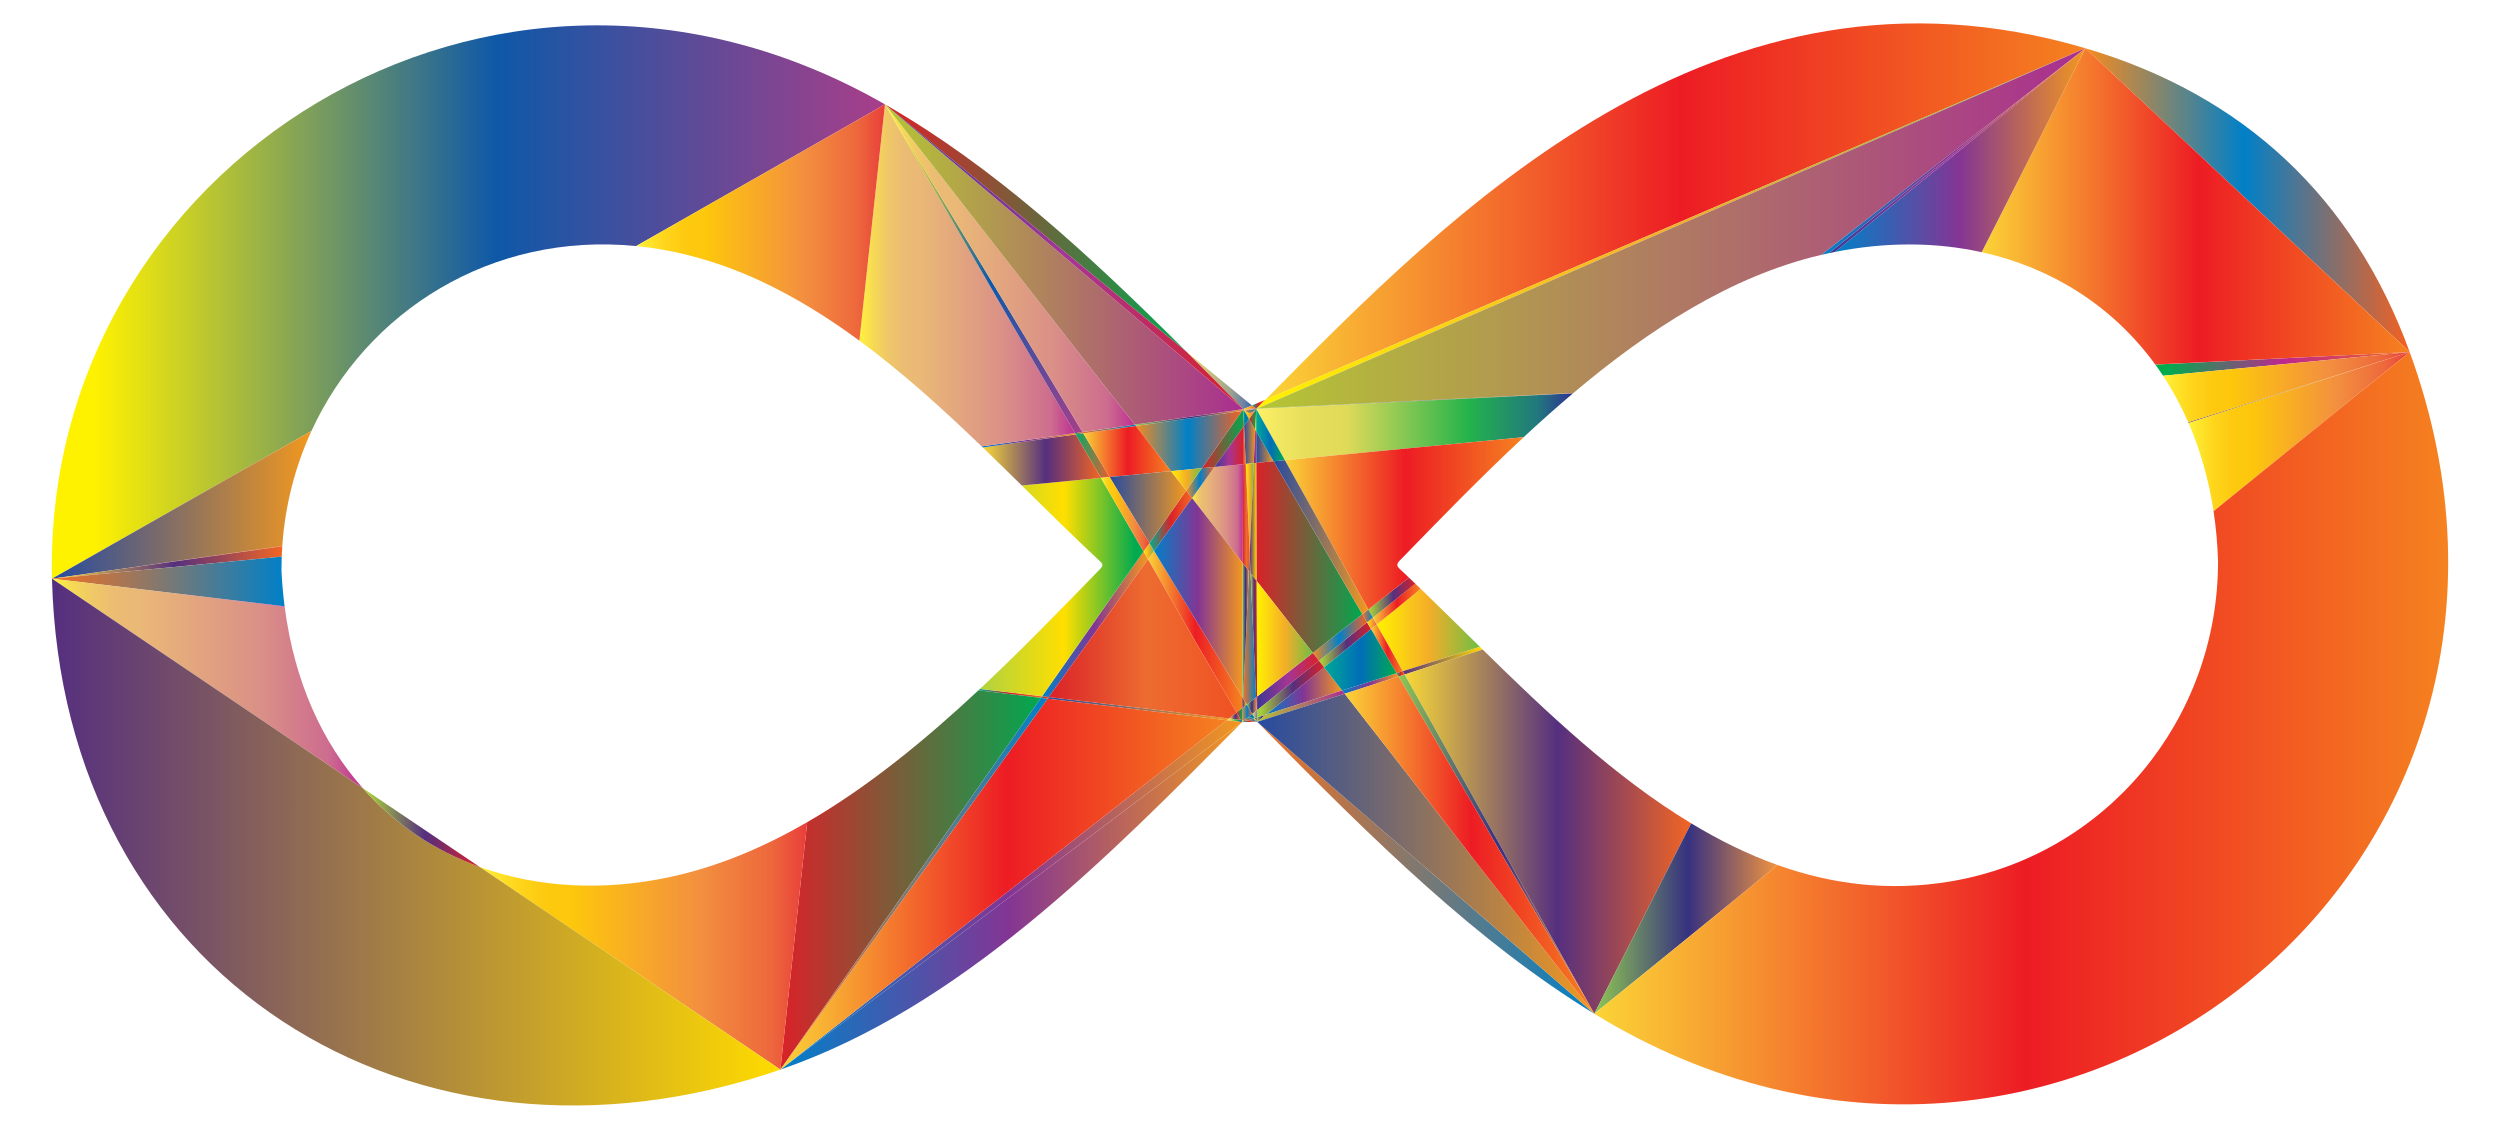 <?xml version="1.0" encoding="utf-8"?>

<!DOCTYPE svg PUBLIC "-//W3C//DTD SVG 1.1//EN" "http://www.w3.org/Graphics/SVG/1.1/DTD/svg11.dtd">
<svg version="1.1" id="Layer_1" xmlns="http://www.w3.org/2000/svg" xmlns:xlink="http://www.w3.org/1999/xlink" x="0px" y="0px"
	 viewBox="0 0 2670.724 1206" enable-background="new 0 0 2670.724 1206" xml:space="preserve">
<g id="Jesus_Cross">
</g>
<g id="Female_Symbol">
</g>
<g id="Male_Symbol">
	<g id="Infinity_Symbol">
	</g>
</g>
<g>
	<linearGradient id="SVGID_1_" gradientUnits="userSpaceOnUse" x1="1326.905" y1="770.471" x2="1332.035" y2="770.471">
		<stop  offset="0" style="stop-color:#8FC752"/>
		<stop  offset="0.511" style="stop-color:#363180"/>
		<stop  offset="1" style="stop-color:#F19441"/>
	</linearGradient>
	<polygon fill="url(#SVGID_1_)" points="1329.34,769.498 1326.905,771.444 1332.035,769.818 	"/>
	<linearGradient id="SVGID_2_" gradientUnits="userSpaceOnUse" x1="1332.035" y1="769.38" x2="1342.998" y2="769.38">
		<stop  offset="0" style="stop-color:#F37121"/>
		<stop  offset="1" style="stop-color:#0080C8"/>
	</linearGradient>
	<path fill="url(#SVGID_2_)" d="M1332.035,769.818l10.963,1.302c-1.528-1.556-2.861-2.693-4.09-3.481L1332.035,769.818z"/>
	<linearGradient id="SVGID_3_" gradientUnits="userSpaceOnUse" x1="1329.34" y1="768.078" x2="1338.908" y2="768.078">
		<stop  offset="0" style="stop-color:#F37121"/>
		<stop  offset="1" style="stop-color:#0080C8"/>
	</linearGradient>
	<path fill="url(#SVGID_3_)" d="M1332.522,766.956l-3.182,2.543l2.695,0.32l6.873-2.179
		C1336.561,766.135,1334.607,765.974,1332.522,766.956z"/>
	<linearGradient id="SVGID_4_" gradientUnits="userSpaceOnUse" x1="1328.225" y1="436.745" x2="1342.017" y2="436.745">
		<stop  offset="0" style="stop-color:#DA2128"/>
		<stop  offset="0.522" style="stop-color:#ED6C30"/>
		<stop  offset="1" style="stop-color:#F05123"/>
	</linearGradient>
	<polygon fill="url(#SVGID_4_)" points="1341.456,436.421 1328.225,437.069 1342.017,436.88 	"/>
	<linearGradient id="SVGID_5_" gradientUnits="userSpaceOnUse" x1="1326.905" y1="770.45" x2="1329.34" y2="770.45">
		<stop  offset="0" style="stop-color:#FFF33B"/>
		<stop  offset="0.065" style="stop-color:#EBE054"/>
		<stop  offset="0.133" style="stop-color:#DDD267"/>
		<stop  offset="0.204" style="stop-color:#D4CA72"/>
		<stop  offset="0.28" style="stop-color:#D1C776"/>
		<stop  offset="0.67" style="stop-color:#9FA391"/>
		<stop  offset="0.89" style="stop-color:#6A7FA4"/>
		<stop  offset="1" style="stop-color:#3367B1"/>
	</linearGradient>
	<path fill="url(#SVGID_5_)" d="M1328.983,769.456c-0.658,0.589-1.345,1.248-2.079,1.989l2.436-1.946L1328.983,769.456z"/>
	<linearGradient id="SVGID_6_" gradientUnits="userSpaceOnUse" x1="1341.456" y1="436.625" x2="1342.524" y2="436.625">
		<stop  offset="0" style="stop-color:#F68B1F"/>
		<stop  offset="0.489" style="stop-color:#0080C8"/>
		<stop  offset="0.994" style="stop-color:#F26122"/>
	</linearGradient>
	<path fill="url(#SVGID_6_)" d="M1342.524,436.369l-1.068,0.052l0.56,0.46C1342.185,436.711,1342.355,436.539,1342.524,436.369z"/>
	<linearGradient id="SVGID_7_" gradientUnits="userSpaceOnUse" x1="1328.983" y1="768.227" x2="1332.522" y2="768.227">
		<stop  offset="0" style="stop-color:#F37121"/>
		<stop  offset="1" style="stop-color:#0080C8"/>
	</linearGradient>
	<path fill="url(#SVGID_7_)" d="M1328.983,769.456l0.357,0.042l3.182-2.543C1331.41,767.479,1330.258,768.315,1328.983,769.456z"/>
	<linearGradient id="SVGID_8_" gradientUnits="userSpaceOnUse" x1="1328.225" y1="437.739" x2="1342.017" y2="437.739">
		<stop  offset="0" style="stop-color:#FFF33B"/>
		<stop  offset="0.066" style="stop-color:#F6D955"/>
		<stop  offset="0.135" style="stop-color:#EFC768"/>
		<stop  offset="0.205" style="stop-color:#EBBC73"/>
		<stop  offset="0.28" style="stop-color:#EAB877"/>
		<stop  offset="0.67" style="stop-color:#DA9087"/>
		<stop  offset="0.89" style="stop-color:#CD6C8F"/>
		<stop  offset="1" style="stop-color:#BE2F92"/>
	</linearGradient>
	<path fill="url(#SVGID_8_)" d="M1342.017,436.88l-13.792,0.188c0.569,0.578,1.101,1.075,1.615,1.528L1342.017,436.88z"/>
	<linearGradient id="SVGID_9_" gradientUnits="userSpaceOnUse" x1="1326.905" y1="770.631" x2="1342.998" y2="770.631">
		<stop  offset="0.006" style="stop-color:#00AD8E"/>
		<stop  offset="0.5" style="stop-color:#DA2128"/>
		<stop  offset="1" style="stop-color:#F26922"/>
	</linearGradient>
	<polygon fill="url(#SVGID_9_)" points="1326.905,771.444 1342.998,771.12 1332.035,769.818 	"/>
	<linearGradient id="SVGID_10_" gradientUnits="userSpaceOnUse" x1="1329.84" y1="439.037" x2="1342.017" y2="439.037">
		<stop  offset="0" style="stop-color:#F37121"/>
		<stop  offset="1" style="stop-color:#0080C8"/>
	</linearGradient>
	<path fill="url(#SVGID_10_)" d="M1342.017,436.88l-12.177,1.716C1334.522,442.726,1337.166,441.77,1342.017,436.88z"/>
	<linearGradient id="SVGID_11_" gradientUnits="userSpaceOnUse" x1="1267.233" y1="406.298" x2="1337.435" y2="406.298">
		<stop  offset="0" style="stop-color:#FFF33B"/>
		<stop  offset="0.065" style="stop-color:#EBE054"/>
		<stop  offset="0.133" style="stop-color:#DDD267"/>
		<stop  offset="0.204" style="stop-color:#D4CA72"/>
		<stop  offset="0.28" style="stop-color:#D1C776"/>
		<stop  offset="0.67" style="stop-color:#9FA391"/>
		<stop  offset="0.89" style="stop-color:#6A7FA4"/>
		<stop  offset="1" style="stop-color:#3367B1"/>
	</linearGradient>
	<path fill="url(#SVGID_11_)" d="M1328.225,437.069l9.21-3.947l-70.202-57.595C1287.417,395.68,1307.703,416.228,1328.225,437.069z"
		/>
	<linearGradient id="SVGID_12_" gradientUnits="userSpaceOnUse" x1="1337.435" y1="431.677" x2="1351.874" y2="431.677">
		<stop  offset="0.006" style="stop-color:#00AD8E"/>
		<stop  offset="0.5" style="stop-color:#DA2128"/>
		<stop  offset="1" style="stop-color:#F26922"/>
	</linearGradient>
	<path fill="url(#SVGID_12_)" d="M1342.524,436.369c3.095-3.12,6.211-6.266,9.349-9.435l-14.439,6.188l4.021,3.299L1342.524,436.369
		z"/>
	<linearGradient id="SVGID_13_" gradientUnits="userSpaceOnUse" x1="1328.225" y1="435.095" x2="1341.456" y2="435.095">
		<stop  offset="0" style="stop-color:#FFF33B"/>
		<stop  offset="0.04" style="stop-color:#FEE72E"/>
		<stop  offset="0.117" style="stop-color:#FED51B"/>
		<stop  offset="0.196" style="stop-color:#FDCA10"/>
		<stop  offset="0.281" style="stop-color:#FDC70C"/>
		<stop  offset="0.668" style="stop-color:#F3903F"/>
		<stop  offset="0.888" style="stop-color:#ED683C"/>
		<stop  offset="1" style="stop-color:#E93E3A"/>
	</linearGradient>
	<polygon fill="url(#SVGID_13_)" points="1341.456,436.421 1337.435,433.122 1328.225,437.069 	"/>
	<linearGradient id="SVGID_14_" gradientUnits="userSpaceOnUse" x1="1226.344" y1="674.834" x2="1327.011" y2="674.834">
		<stop  offset="0" style="stop-color:#FBD437"/>
		<stop  offset="0.506" style="stop-color:#ED1C24"/>
		<stop  offset="1" style="stop-color:#F58220"/>
	</linearGradient>
	<polygon fill="url(#SVGID_14_)" points="1232.874,588.416 1226.344,597.483 1321.012,761.252 1326.963,756.594 1327.011,744.596 	
		"/>
	<linearGradient id="SVGID_15_" gradientUnits="userSpaceOnUse" x1="1326.963" y1="750.595" x2="1328.04" y2="750.595">
		<stop  offset="0.006" style="stop-color:#00AD8E"/>
		<stop  offset="0.5" style="stop-color:#DA2128"/>
		<stop  offset="1" style="stop-color:#F26922"/>
	</linearGradient>
	<polygon fill="url(#SVGID_15_)" points="1327.011,744.596 1326.963,756.594 1327.598,756.098 1328.04,746.304 	"/>
	<linearGradient id="SVGID_16_" gradientUnits="userSpaceOnUse" x1="1221.575" y1="588.835" x2="1232.874" y2="588.835">
		<stop  offset="0" style="stop-color:#FFF200"/>
		<stop  offset="0.5" style="stop-color:#F5AE28"/>
		<stop  offset="1" style="stop-color:#6FBE45"/>
	</linearGradient>
	<polygon fill="url(#SVGID_16_)" points="1227.914,580.188 1221.575,589.233 1226.344,597.483 1232.874,588.416 	"/>
	<linearGradient id="SVGID_17_" gradientUnits="userSpaceOnUse" x1="1113.218" y1="666.955" x2="1226.344" y2="666.955">
		<stop  offset="0" style="stop-color:#0080C8"/>
		<stop  offset="0.494" style="stop-color:#833594"/>
		<stop  offset="1" style="stop-color:#F2981F"/>
	</linearGradient>
	<polygon fill="url(#SVGID_17_)" points="1113.218,743.832 1120.328,744.676 1226.344,597.483 1221.575,589.233 	"/>
	<linearGradient id="SVGID_18_" gradientUnits="userSpaceOnUse" x1="1045.225" y1="740.75" x2="1113.218" y2="740.75">
		<stop  offset="0.006" style="stop-color:#00AD8E"/>
		<stop  offset="0.5" style="stop-color:#DA2128"/>
		<stop  offset="1" style="stop-color:#F26922"/>
	</linearGradient>
	<path fill="url(#SVGID_18_)" d="M1046.88,735.954c-0.551,0.515-1.103,1.029-1.655,1.544l66.791,8.049l1.202-1.715L1046.88,735.954z
		"/>
	<linearGradient id="SVGID_19_" gradientUnits="userSpaceOnUse" x1="1331.909" y1="753.805" x2="1342.463" y2="753.805">
		<stop  offset="0" style="stop-color:#8FC752"/>
		<stop  offset="0.511" style="stop-color:#363180"/>
		<stop  offset="1" style="stop-color:#F19441"/>
	</linearGradient>
	<polygon fill="url(#SVGID_19_)" points="1331.91,752.723 1337.899,762.659 1342.463,759.012 1341.841,744.951 	"/>
	<linearGradient id="SVGID_20_" gradientUnits="userSpaceOnUse" x1="1328.04" y1="681.342" x2="1341.841" y2="681.342">
		<stop  offset="0" style="stop-color:#F37121"/>
		<stop  offset="1" style="stop-color:#0080C8"/>
	</linearGradient>
	<polygon fill="url(#SVGID_20_)" points="1335.972,612.235 1334.199,609.962 1328.04,746.304 1331.91,752.723 1341.841,744.951 	"/>
	<linearGradient id="SVGID_21_" gradientUnits="userSpaceOnUse" x1="1046.88" y1="627.163" x2="1221.575" y2="627.163">
		<stop  offset="0" style="stop-color:#B0D240"/>
		<stop  offset="0.517" style="stop-color:#FFDF00"/>
		<stop  offset="0.95" style="stop-color:#00AA4F"/>
	</linearGradient>
	<path fill="url(#SVGID_21_)" d="M1176.059,510.494l-84.554,8.129c27.722,27.275,55.136,54.423,82.709,80.16
		c2.974,2.775,5.4,4.581,1.073,9.029c-40.508,41.641-83.243,85.873-128.406,128.141l66.338,7.878l108.357-154.599L1176.059,510.494z
		"/>
	<linearGradient id="SVGID_22_" gradientUnits="userSpaceOnUse" x1="1149.215" y1="486.711" x2="1185.368" y2="486.711">
		<stop  offset="0" style="stop-color:#00AB66"/>
		<stop  offset="1" style="stop-color:#EC5C2F"/>
	</linearGradient>
	<polygon fill="url(#SVGID_22_)" points="1185.368,509.6 1157.236,462.927 1149.215,464.058 1176.059,510.494 	"/>
	<linearGradient id="SVGID_23_" gradientUnits="userSpaceOnUse" x1="1284.038" y1="469.469" x2="1328.218" y2="469.469">
		<stop  offset="0" style="stop-color:#DA2128"/>
		<stop  offset="1" style="stop-color:#00A84F"/>
	</linearGradient>
	<polygon fill="url(#SVGID_23_)" points="1297.399,498.829 1328.15,456.133 1328.218,438.826 1326.859,439.017 1284.038,500.113 	
		"/>
	<linearGradient id="SVGID_24_" gradientUnits="userSpaceOnUse" x1="1213.347" y1="471.153" x2="1326.86" y2="471.153">
		<stop  offset="0" style="stop-color:#F68B1F"/>
		<stop  offset="0.489" style="stop-color:#0080C8"/>
		<stop  offset="0.994" style="stop-color:#F26122"/>
	</linearGradient>
	<polygon fill="url(#SVGID_24_)" points="1284.038,500.113 1326.859,439.017 1213.347,455.018 1250.998,503.29 	"/>
	<linearGradient id="SVGID_25_" gradientUnits="userSpaceOnUse" x1="1157.236" y1="482.309" x2="1250.998" y2="482.309">
		<stop  offset="0" style="stop-color:#FBD437"/>
		<stop  offset="0.506" style="stop-color:#ED1C24"/>
		<stop  offset="1" style="stop-color:#F58220"/>
	</linearGradient>
	<polygon fill="url(#SVGID_25_)" points="1250.998,503.29 1213.347,455.018 1157.236,462.927 1185.368,509.6 	"/>
	<linearGradient id="SVGID_26_" gradientUnits="userSpaceOnUse" x1="1049.92" y1="491.341" x2="1176.059" y2="491.341">
		<stop  offset="0" style="stop-color:#F9D837"/>
		<stop  offset="0.534" style="stop-color:#552F7F"/>
		<stop  offset="1" style="stop-color:#F26522"/>
	</linearGradient>
	<path fill="url(#SVGID_26_)" d="M1176.059,510.494l-26.844-46.437l-99.295,13.996c13.975,13.451,27.818,27.025,41.584,40.57
		L1176.059,510.494z"/>
	<linearGradient id="SVGID_27_" gradientUnits="userSpaceOnUse" x1="1326.86" y1="438.043" x2="1328.225" y2="438.043">
		<stop  offset="0" style="stop-color:#DA2128"/>
		<stop  offset="0.522" style="stop-color:#ED6C30"/>
		<stop  offset="1" style="stop-color:#F05123"/>
	</linearGradient>
	<polygon fill="url(#SVGID_27_)" points="1328.218,438.826 1328.225,437.069 1326.859,439.017 	"/>
	<linearGradient id="SVGID_28_" gradientUnits="userSpaceOnUse" x1="1328.218" y1="437.947" x2="1328.302" y2="437.947">
		<stop  offset="0" style="stop-color:#00A995"/>
		<stop  offset="0" style="stop-color:#3C3795"/>
		<stop  offset="0.506" style="stop-color:#A53594"/>
		<stop  offset="1" style="stop-color:#DA2128"/>
	</linearGradient>
	<polygon fill="url(#SVGID_28_)" points="1328.302,438.814 1328.225,437.069 1328.218,438.826 	"/>
	<linearGradient id="SVGID_29_" gradientUnits="userSpaceOnUse" x1="1328.15" y1="447.474" x2="1329.015" y2="447.474">
		<stop  offset="0" style="stop-color:#DA2128"/>
		<stop  offset="1" style="stop-color:#00A84F"/>
	</linearGradient>
	<polygon fill="url(#SVGID_29_)" points="1329.015,454.932 1328.302,438.814 1328.218,438.826 1328.15,456.133 	"/>
	<linearGradient id="SVGID_30_" gradientUnits="userSpaceOnUse" x1="1328.225" y1="437.941" x2="1329.167" y2="437.941">
		<stop  offset="0.05" style="stop-color:#A6CE39"/>
		<stop  offset="0.534" style="stop-color:#552F7F"/>
		<stop  offset="1" style="stop-color:#DA2128"/>
	</linearGradient>
	<polygon fill="url(#SVGID_30_)" points="1329.167,438.692 1328.225,437.069 1328.302,438.814 	"/>
	<linearGradient id="SVGID_31_" gradientUnits="userSpaceOnUse" x1="1212.226" y1="446.043" x2="1328.225" y2="446.043">
		<stop  offset="0" style="stop-color:#8FC752"/>
		<stop  offset="0.511" style="stop-color:#363180"/>
		<stop  offset="1" style="stop-color:#F19441"/>
	</linearGradient>
	<polygon fill="url(#SVGID_31_)" points="1326.859,439.017 1328.225,437.069 1212.226,453.58 1213.347,455.018 	"/>
	<linearGradient id="SVGID_32_" gradientUnits="userSpaceOnUse" x1="1048.679" y1="470.359" x2="1149.215" y2="470.359">
		<stop  offset="0" style="stop-color:#0080C8"/>
		<stop  offset="0.494" style="stop-color:#833594"/>
		<stop  offset="1" style="stop-color:#F2981F"/>
	</linearGradient>
	<path fill="url(#SVGID_32_)" d="M1149.215,464.058l-0.806-1.394l-99.73,14.195c0.414,0.398,0.827,0.797,1.241,1.195
		L1149.215,464.058z"/>
	<linearGradient id="SVGID_33_" gradientUnits="userSpaceOnUse" x1="1156.392" y1="458.253" x2="1213.347" y2="458.253">
		<stop  offset="0" style="stop-color:#F37121"/>
		<stop  offset="1" style="stop-color:#0080C8"/>
	</linearGradient>
	<polygon fill="url(#SVGID_33_)" points="1213.347,455.018 1212.226,453.58 1156.392,461.527 1157.236,462.927 	"/>
	<linearGradient id="SVGID_34_" gradientUnits="userSpaceOnUse" x1="1328.225" y1="437.88" x2="1329.84" y2="437.88">
		<stop  offset="0" style="stop-color:#552F7F"/>
		<stop  offset="1" style="stop-color:#FFDB00"/>
	</linearGradient>
	<path fill="url(#SVGID_34_)" d="M1329.84,438.597c-0.514-0.453-1.046-0.95-1.615-1.528l0.942,1.623L1329.84,438.597z"/>
	<linearGradient id="SVGID_35_" gradientUnits="userSpaceOnUse" x1="1341.841" y1="751.56" x2="1342.961" y2="751.56">
		<stop  offset="0" style="stop-color:#DA2128"/>
		<stop  offset="0.522" style="stop-color:#ED6C30"/>
		<stop  offset="1" style="stop-color:#F05123"/>
	</linearGradient>
	<polygon fill="url(#SVGID_35_)" points="1341.841,744.951 1342.463,759.012 1342.961,758.614 1342.919,744.107 	"/>
	<linearGradient id="SVGID_36_" gradientUnits="userSpaceOnUse" x1="1148.409" y1="462.792" x2="1157.236" y2="462.792">
		<stop  offset="0" style="stop-color:#00AB66"/>
		<stop  offset="1" style="stop-color:#EC5C2F"/>
	</linearGradient>
	<polygon fill="url(#SVGID_36_)" points="1157.236,462.927 1156.392,461.527 1148.409,462.663 1149.215,464.058 	"/>
	<linearGradient id="SVGID_37_" gradientUnits="userSpaceOnUse" x1="1408.99" y1="688.863" x2="1464.683" y2="688.863">
		<stop  offset="0.05" style="stop-color:#A6CE39"/>
		<stop  offset="0.534" style="stop-color:#552F7F"/>
		<stop  offset="1" style="stop-color:#DA2128"/>
	</linearGradient>
	<polygon fill="url(#SVGID_37_)" points="1408.99,705.852 1414.527,712.951 1464.683,672.162 1460.396,664.776 	"/>
	<linearGradient id="SVGID_38_" gradientUnits="userSpaceOnUse" x1="1460.396" y1="665.984" x2="1470.76" y2="665.984">
		<stop  offset="0" style="stop-color:#FFF33B"/>
		<stop  offset="0.04" style="stop-color:#FEE72E"/>
		<stop  offset="0.117" style="stop-color:#FED51B"/>
		<stop  offset="0.196" style="stop-color:#FDCA10"/>
		<stop  offset="0.281" style="stop-color:#FDC70C"/>
		<stop  offset="0.668" style="stop-color:#F3903F"/>
		<stop  offset="0.888" style="stop-color:#ED683C"/>
		<stop  offset="1" style="stop-color:#E93E3A"/>
	</linearGradient>
	<polygon fill="url(#SVGID_38_)" points="1466.616,659.805 1460.396,664.776 1464.683,672.162 1470.76,667.22 	"/>
	<linearGradient id="SVGID_39_" gradientUnits="userSpaceOnUse" x1="1402.474" y1="680.978" x2="1460.396" y2="680.978">
		<stop  offset="0" style="stop-color:#F68B1F"/>
		<stop  offset="0.489" style="stop-color:#0080C8"/>
		<stop  offset="0.994" style="stop-color:#F26122"/>
	</linearGradient>
	<polygon fill="url(#SVGID_39_)" points="1455.363,656.104 1402.474,697.497 1408.99,705.852 1460.396,664.776 	"/>
	<linearGradient id="SVGID_40_" gradientUnits="userSpaceOnUse" x1="1342.919" y1="728.055" x2="1408.99" y2="728.055">
		<stop  offset="0" style="stop-color:#00A995"/>
		<stop  offset="0" style="stop-color:#3C3795"/>
		<stop  offset="0.506" style="stop-color:#A53594"/>
		<stop  offset="1" style="stop-color:#DA2128"/>
	</linearGradient>
	<polygon fill="url(#SVGID_40_)" points="1342.919,744.107 1342.961,758.614 1408.99,705.852 1402.474,697.497 	"/>
	<linearGradient id="SVGID_41_" gradientUnits="userSpaceOnUse" x1="1470.76" y1="673.032" x2="1580.902" y2="673.032">
		<stop  offset="0" style="stop-color:#FFF200"/>
		<stop  offset="0.5" style="stop-color:#F5AE28"/>
		<stop  offset="1" style="stop-color:#6FBE45"/>
	</linearGradient>
	<path fill="url(#SVGID_41_)" d="M1470.76,667.22l27.836,49.803l82.306-26.088c-21.617-21.257-42.656-42.146-63.194-61.894
		L1470.76,667.22z"/>
	<linearGradient id="SVGID_42_" gradientUnits="userSpaceOnUse" x1="1342.017" y1="428.343" x2="1680.884" y2="428.343">
		<stop  offset="0" style="stop-color:#8FC752"/>
		<stop  offset="0.511" style="stop-color:#363180"/>
		<stop  offset="1" style="stop-color:#F19441"/>
	</linearGradient>
	<path fill="url(#SVGID_42_)" d="M1680.437,420.18c0.149-0.126,0.299-0.25,0.447-0.375l-337.605,16.527l-1.262,0.549
		L1680.437,420.18z"/>
	<linearGradient id="SVGID_43_" gradientUnits="userSpaceOnUse" x1="1464.683" y1="693.175" x2="1498.596" y2="693.175">
		<stop  offset="0" style="stop-color:#FBD437"/>
		<stop  offset="0.506" style="stop-color:#ED1C24"/>
		<stop  offset="1" style="stop-color:#F58220"/>
	</linearGradient>
	<polygon fill="url(#SVGID_43_)" points="1464.683,672.162 1491.946,719.131 1498.596,717.023 1470.76,667.22 	"/>
	<linearGradient id="SVGID_44_" gradientUnits="userSpaceOnUse" x1="1342.017" y1="436.606" x2="1343.278" y2="436.606">
		<stop  offset="0" style="stop-color:#0080C8"/>
		<stop  offset="0.494" style="stop-color:#833594"/>
		<stop  offset="1" style="stop-color:#F2981F"/>
	</linearGradient>
	<path fill="url(#SVGID_44_)" d="M1343.278,436.332l-0.754,0.037c-0.169,0.17-0.339,0.342-0.508,0.512L1343.278,436.332z"/>
	<linearGradient id="SVGID_45_" gradientUnits="userSpaceOnUse" x1="1327.598" y1="751.201" x2="1331.909" y2="751.201">
		<stop  offset="0" style="stop-color:#552F7F"/>
		<stop  offset="1" style="stop-color:#FFDB00"/>
	</linearGradient>
	<polygon fill="url(#SVGID_45_)" points="1327.598,756.098 1331.91,752.723 1328.04,746.304 	"/>
	<linearGradient id="SVGID_46_" gradientUnits="userSpaceOnUse" x1="1273.452" y1="548.679" x2="1327.993" y2="548.679">
		<stop  offset="0" style="stop-color:#FFF33B"/>
		<stop  offset="0.066" style="stop-color:#F6D955"/>
		<stop  offset="0.135" style="stop-color:#EFC768"/>
		<stop  offset="0.205" style="stop-color:#EBBC73"/>
		<stop  offset="0.28" style="stop-color:#EAB877"/>
		<stop  offset="0.67" style="stop-color:#DA9087"/>
		<stop  offset="0.89" style="stop-color:#CD6C8F"/>
		<stop  offset="1" style="stop-color:#BE2F92"/>
	</linearGradient>
	<polygon fill="url(#SVGID_46_)" points="1327.576,601.47 1327.993,495.888 1297.399,498.829 1273.452,532.077 	"/>
	<linearGradient id="SVGID_47_" gradientUnits="userSpaceOnUse" x1="1329.015" y1="471.592" x2="1341.013" y2="471.592">
		<stop  offset="0" style="stop-color:#264BA0"/>
		<stop  offset="1" style="stop-color:#F2981F"/>
	</linearGradient>
	<polygon fill="url(#SVGID_47_)" points="1339.401,494.791 1341.013,459.1 1334.319,447.568 1329.015,454.932 1330.814,495.616 	"/>
	<linearGradient id="SVGID_48_" gradientUnits="userSpaceOnUse" x1="1327.993" y1="475.41" x2="1330.814" y2="475.41">
		<stop  offset="0" style="stop-color:#DA2128"/>
		<stop  offset="0.522" style="stop-color:#ED6C30"/>
		<stop  offset="1" style="stop-color:#F05123"/>
	</linearGradient>
	<polygon fill="url(#SVGID_48_)" points="1330.814,495.616 1329.015,454.932 1328.15,456.133 1327.993,495.888 	"/>
	<linearGradient id="SVGID_49_" gradientUnits="userSpaceOnUse" x1="1267.227" y1="515.453" x2="1297.399" y2="515.453">
		<stop  offset="0" style="stop-color:#F68B1F"/>
		<stop  offset="0.489" style="stop-color:#0080C8"/>
		<stop  offset="0.994" style="stop-color:#F26122"/>
	</linearGradient>
	<polygon fill="url(#SVGID_49_)" points="1273.452,532.077 1297.399,498.829 1284.038,500.113 1267.228,524.097 	"/>
	<linearGradient id="SVGID_50_" gradientUnits="userSpaceOnUse" x1="1297.399" y1="477.481" x2="1328.15" y2="477.481">
		<stop  offset="0" style="stop-color:#00A995"/>
		<stop  offset="0" style="stop-color:#3C3795"/>
		<stop  offset="0.506" style="stop-color:#A53594"/>
		<stop  offset="1" style="stop-color:#DA2128"/>
	</linearGradient>
	<polygon fill="url(#SVGID_50_)" points="1328.15,456.133 1297.399,498.829 1327.993,495.888 	"/>
	<linearGradient id="SVGID_51_" gradientUnits="userSpaceOnUse" x1="1227.914" y1="556.257" x2="1273.452" y2="556.257">
		<stop  offset="0.006" style="stop-color:#00AD8E"/>
		<stop  offset="0.5" style="stop-color:#DA2128"/>
		<stop  offset="1" style="stop-color:#F26922"/>
	</linearGradient>
	<polygon fill="url(#SVGID_51_)" points="1267.228,524.097 1227.914,580.188 1232.874,588.416 1273.452,532.077 	"/>
	<linearGradient id="SVGID_52_" gradientUnits="userSpaceOnUse" x1="1185.368" y1="541.739" x2="1267.227" y2="541.739">
		<stop  offset="0" style="stop-color:#264BA0"/>
		<stop  offset="1" style="stop-color:#F2981F"/>
	</linearGradient>
	<polygon fill="url(#SVGID_52_)" points="1250.998,503.29 1185.368,509.6 1227.914,580.188 1267.228,524.097 	"/>
	<linearGradient id="SVGID_53_" gradientUnits="userSpaceOnUse" x1="1250.998" y1="512.105" x2="1284.038" y2="512.105">
		<stop  offset="0" style="stop-color:#FFF200"/>
		<stop  offset="0.5" style="stop-color:#F5AE28"/>
		<stop  offset="1" style="stop-color:#6FBE45"/>
	</linearGradient>
	<polygon fill="url(#SVGID_53_)" points="1284.038,500.113 1250.998,503.29 1267.228,524.097 	"/>
	<linearGradient id="SVGID_54_" gradientUnits="userSpaceOnUse" x1="1232.874" y1="638.337" x2="1327.576" y2="638.337">
		<stop  offset="0" style="stop-color:#0080C8"/>
		<stop  offset="0.494" style="stop-color:#833594"/>
		<stop  offset="1" style="stop-color:#F2981F"/>
	</linearGradient>
	<polygon fill="url(#SVGID_54_)" points="1273.452,532.077 1232.874,588.416 1327.011,744.596 1327.576,601.47 	"/>
	<linearGradient id="SVGID_55_" gradientUnits="userSpaceOnUse" x1="833.695" y1="957.044" x2="1326.905" y2="957.044">
		<stop  offset="0" style="stop-color:#0080C8"/>
		<stop  offset="0.494" style="stop-color:#833594"/>
		<stop  offset="1" style="stop-color:#F2981F"/>
	</linearGradient>
	<path fill="url(#SVGID_55_)" d="M1326.905,771.444l-493.21,371.199C1026.225,1076.195,1182.097,917.469,1326.905,771.444z"/>
	<linearGradient id="SVGID_56_" gradientUnits="userSpaceOnUse" x1="945.413" y1="243.512" x2="1267.233" y2="243.512">
		<stop  offset="0" style="stop-color:#DA2128"/>
		<stop  offset="1" style="stop-color:#00A84F"/>
	</linearGradient>
	<path fill="url(#SVGID_56_)" d="M945.413,111.497l321.821,264.03C1162.98,271.427,1061.546,178.048,945.413,111.497z"/>
	<linearGradient id="SVGID_57_" gradientUnits="userSpaceOnUse" x1="1342.998" y1="927.057" x2="1703.148" y2="927.057">
		<stop  offset="0" style="stop-color:#F37121"/>
		<stop  offset="1" style="stop-color:#0080C8"/>
	</linearGradient>
	<path fill="url(#SVGID_57_)" d="M1703.148,1082.993l-360.15-311.873C1470.457,900.929,1578.288,1006.491,1703.148,1082.993z"/>
	<linearGradient id="SVGID_58_" gradientUnits="userSpaceOnUse" x1="1351.874" y1="225.967" x2="2227.833" y2="225.967">
		<stop  offset="0" style="stop-color:#FBD437"/>
		<stop  offset="0.506" style="stop-color:#ED1C24"/>
		<stop  offset="1" style="stop-color:#F58220"/>
	</linearGradient>
	<path fill="url(#SVGID_58_)" d="M1351.874,426.934l875.96-375.392C1833.081-64.861,1549.394,227.472,1351.874,426.934z"/>
	<linearGradient id="SVGID_59_" gradientUnits="userSpaceOnUse" x1="1330.814" y1="543.021" x2="1339.401" y2="543.021">
		<stop  offset="0" style="stop-color:#FFF200"/>
		<stop  offset="0.5" style="stop-color:#F5AE28"/>
		<stop  offset="1" style="stop-color:#6FBE45"/>
	</linearGradient>
	<polygon fill="url(#SVGID_59_)" points="1335.044,591.252 1339.401,494.791 1330.814,495.616 	"/>
	<linearGradient id="SVGID_60_" gradientUnits="userSpaceOnUse" x1="2227.833" y1="213.807" x2="2574.252" y2="213.807">
		<stop  offset="0" style="stop-color:#F68B1F"/>
		<stop  offset="0.489" style="stop-color:#0080C8"/>
		<stop  offset="0.994" style="stop-color:#F26122"/>
	</linearGradient>
	<path fill="url(#SVGID_60_)" d="M2227.833,51.542l346.419,324.53C2514.118,210.938,2396.746,101.349,2227.833,51.542z"/>
	<linearGradient id="SVGID_61_" gradientUnits="userSpaceOnUse" x1="1339.401" y1="476.945" x2="1342.186" y2="476.945">
		<stop  offset="0" style="stop-color:#00A995"/>
		<stop  offset="0" style="stop-color:#3C3795"/>
		<stop  offset="0.506" style="stop-color:#A53594"/>
		<stop  offset="1" style="stop-color:#DA2128"/>
	</linearGradient>
	<polygon fill="url(#SVGID_61_)" points="1342.186,494.523 1342.087,460.951 1341.013,459.1 1339.401,494.791 	"/>
	<linearGradient id="SVGID_62_" gradientUnits="userSpaceOnUse" x1="1342.087" y1="477.737" x2="1360.549" y2="477.737">
		<stop  offset="0" style="stop-color:#264BA0"/>
		<stop  offset="1" style="stop-color:#F2981F"/>
	</linearGradient>
	<polygon fill="url(#SVGID_62_)" points="1360.549,492.758 1342.087,460.951 1342.186,494.523 	"/>
	<linearGradient id="SVGID_63_" gradientUnits="userSpaceOnUse" x1="1334.199" y1="601.744" x2="1335.972" y2="601.744">
		<stop  offset="0" style="stop-color:#264BA0"/>
		<stop  offset="1" style="stop-color:#F2981F"/>
	</linearGradient>
	<polygon fill="url(#SVGID_63_)" points="1334.199,609.962 1335.972,612.235 1335.044,591.252 	"/>
	<linearGradient id="SVGID_64_" gradientUnits="userSpaceOnUse" x1="1342.017" y1="455.889" x2="1680.437" y2="455.889">
		<stop  offset="0" style="stop-color:#FFF166"/>
		<stop  offset="0.078" style="stop-color:#F0E660"/>
		<stop  offset="0.176" style="stop-color:#E5DD5B"/>
		<stop  offset="0.28" style="stop-color:#E1DA59"/>
		<stop  offset="0.67" style="stop-color:#24B34B"/>
		<stop  offset="0.89" style="stop-color:#21777E"/>
		<stop  offset="1" style="stop-color:#2E3192"/>
	</linearGradient>
	<path fill="url(#SVGID_64_)" d="M1627.673,467.076c17.212-15.999,34.798-31.72,52.763-46.896l-338.42,16.7l30.584,54.718
		L1627.673,467.076z"/>
	<linearGradient id="SVGID_65_" gradientUnits="userSpaceOnUse" x1="1466.616" y1="645.387" x2="1517.708" y2="645.387">
		<stop  offset="0" style="stop-color:#FBD437"/>
		<stop  offset="0.506" style="stop-color:#ED1C24"/>
		<stop  offset="1" style="stop-color:#F58220"/>
	</linearGradient>
	<path fill="url(#SVGID_65_)" d="M1466.616,659.805l4.144,7.414l46.948-38.18c-1.913-1.839-3.821-3.667-5.725-5.486
		L1466.616,659.805z"/>
	<linearGradient id="SVGID_66_" gradientUnits="userSpaceOnUse" x1="1342.017" y1="464.819" x2="1372.6" y2="464.819">
		<stop  offset="0" style="stop-color:#00A995"/>
		<stop  offset="0.5" style="stop-color:#006EB9"/>
		<stop  offset="1" style="stop-color:#00AA4F"/>
	</linearGradient>
	<polygon fill="url(#SVGID_66_)" points="1360.549,492.758 1372.6,491.599 1342.017,436.88 1342.087,460.951 	"/>
	<linearGradient id="SVGID_67_" gradientUnits="userSpaceOnUse" x1="1461.752" y1="638.454" x2="1511.983" y2="638.454">
		<stop  offset="0.05" style="stop-color:#A6CE39"/>
		<stop  offset="0.534" style="stop-color:#552F7F"/>
		<stop  offset="1" style="stop-color:#DA2128"/>
	</linearGradient>
	<path fill="url(#SVGID_67_)" d="M1505.197,617.102l-43.445,34.001l4.864,8.702l45.367-36.251
		C1509.715,621.388,1507.453,619.237,1505.197,617.102z"/>
	<linearGradient id="SVGID_68_" gradientUnits="userSpaceOnUse" x1="1334.319" y1="447.99" x2="1342.017" y2="447.99">
		<stop  offset="0" style="stop-color:#DA2128"/>
		<stop  offset="1" style="stop-color:#00A84F"/>
	</linearGradient>
	<polygon fill="url(#SVGID_68_)" points="1341.013,459.1 1342.017,436.88 1334.319,447.568 	"/>
	<linearGradient id="SVGID_69_" gradientUnits="userSpaceOnUse" x1="1341.013" y1="448.916" x2="1342.087" y2="448.916">
		<stop  offset="0" style="stop-color:#B0D240"/>
		<stop  offset="0.517" style="stop-color:#FFDF00"/>
		<stop  offset="0.95" style="stop-color:#00AA4F"/>
	</linearGradient>
	<polygon fill="url(#SVGID_69_)" points="1342.087,460.951 1342.017,436.88 1341.013,459.1 	"/>
	<linearGradient id="SVGID_70_" gradientUnits="userSpaceOnUse" x1="1329.167" y1="442.224" x2="1342.017" y2="442.224">
		<stop  offset="0" style="stop-color:#FFF33B"/>
		<stop  offset="0.04" style="stop-color:#FEE72E"/>
		<stop  offset="0.117" style="stop-color:#FED51B"/>
		<stop  offset="0.196" style="stop-color:#FDCA10"/>
		<stop  offset="0.281" style="stop-color:#FDC70C"/>
		<stop  offset="0.668" style="stop-color:#F3903F"/>
		<stop  offset="0.888" style="stop-color:#ED683C"/>
		<stop  offset="1" style="stop-color:#E93E3A"/>
	</linearGradient>
	<path fill="url(#SVGID_70_)" d="M1342.017,436.88c-4.851,4.89-7.495,5.845-12.177,1.716l-0.673,0.095l5.152,8.876L1342.017,436.88z
		"/>
	<linearGradient id="SVGID_71_" gradientUnits="userSpaceOnUse" x1="1455.363" y1="657.94" x2="1466.616" y2="657.94">
		<stop  offset="0" style="stop-color:#F37121"/>
		<stop  offset="1" style="stop-color:#0080C8"/>
	</linearGradient>
	<polygon fill="url(#SVGID_71_)" points="1455.363,656.104 1460.396,664.776 1466.616,659.805 1461.752,651.104 	"/>
	<linearGradient id="SVGID_72_" gradientUnits="userSpaceOnUse" x1="1328.302" y1="446.812" x2="1334.319" y2="446.812">
		<stop  offset="0" style="stop-color:#00A995"/>
		<stop  offset="0.5" style="stop-color:#006EB9"/>
		<stop  offset="1" style="stop-color:#00AA4F"/>
	</linearGradient>
	<polygon fill="url(#SVGID_72_)" points="1334.319,447.568 1329.167,438.692 1328.302,438.814 1329.015,454.932 	"/>
	<linearGradient id="SVGID_73_" gradientUnits="userSpaceOnUse" x1="1335.972" y1="678.593" x2="1342.919" y2="678.593">
		<stop  offset="0.05" style="stop-color:#A6CE39"/>
		<stop  offset="0.534" style="stop-color:#552F7F"/>
		<stop  offset="1" style="stop-color:#DA2128"/>
	</linearGradient>
	<polygon fill="url(#SVGID_73_)" points="1335.972,612.235 1341.841,744.951 1342.919,744.107 1342.556,620.677 	"/>
	<linearGradient id="SVGID_74_" gradientUnits="userSpaceOnUse" x1="1327.011" y1="673.887" x2="1334.199" y2="673.887">
		<stop  offset="0" style="stop-color:#8FC752"/>
		<stop  offset="0.511" style="stop-color:#363180"/>
		<stop  offset="1" style="stop-color:#F19441"/>
	</linearGradient>
	<polygon fill="url(#SVGID_74_)" points="1327.011,744.596 1328.04,746.304 1334.199,609.962 1327.576,601.47 	"/>
	<linearGradient id="SVGID_75_" gradientUnits="userSpaceOnUse" x1="1335.044" y1="557.6" x2="1342.556" y2="557.6">
		<stop  offset="0" style="stop-color:#552F7F"/>
		<stop  offset="1" style="stop-color:#FFDB00"/>
	</linearGradient>
	<polygon fill="url(#SVGID_75_)" points="1342.186,494.523 1339.401,494.791 1335.044,591.252 1335.972,612.235 1342.556,620.677 	
		"/>
	<linearGradient id="SVGID_76_" gradientUnits="userSpaceOnUse" x1="1327.576" y1="552.789" x2="1335.044" y2="552.789">
		<stop  offset="0" style="stop-color:#DA2128"/>
		<stop  offset="0.522" style="stop-color:#ED6C30"/>
		<stop  offset="1" style="stop-color:#F05123"/>
	</linearGradient>
	<polygon fill="url(#SVGID_76_)" points="1330.814,495.616 1327.993,495.888 1327.576,601.47 1334.199,609.962 1335.044,591.252 	
		"/>
	<linearGradient id="SVGID_77_" gradientUnits="userSpaceOnUse" x1="1342.186" y1="595.127" x2="1455.363" y2="595.127">
		<stop  offset="0" style="stop-color:#DA2128"/>
		<stop  offset="1" style="stop-color:#00A84F"/>
	</linearGradient>
	<polygon fill="url(#SVGID_77_)" points="1342.186,494.523 1342.556,620.677 1402.474,697.497 1455.363,656.104 1360.549,492.758 	
		"/>
	<linearGradient id="SVGID_78_" gradientUnits="userSpaceOnUse" x1="1372.6" y1="559.09" x2="1627.673" y2="559.09">
		<stop  offset="0" style="stop-color:#FBD437"/>
		<stop  offset="0.506" style="stop-color:#ED1C24"/>
		<stop  offset="1" style="stop-color:#F58220"/>
	</linearGradient>
	<path fill="url(#SVGID_78_)" d="M1505.197,617.102c-3.009-2.848-6.008-5.67-8.996-8.459c-3.541-3.304-5.2-5.377-0.88-9.816
		c41.322-42.457,85.44-88.145,132.351-131.752L1372.6,491.599l89.152,159.505L1505.197,617.102z"/>
	<linearGradient id="SVGID_79_" gradientUnits="userSpaceOnUse" x1="1342.556" y1="682.392" x2="1402.474" y2="682.392">
		<stop  offset="0" style="stop-color:#FFF200"/>
		<stop  offset="0.5" style="stop-color:#F5AE28"/>
		<stop  offset="1" style="stop-color:#6FBE45"/>
	</linearGradient>
	<polygon fill="url(#SVGID_79_)" points="1342.919,744.107 1402.474,697.497 1342.556,620.677 	"/>
	<linearGradient id="SVGID_80_" gradientUnits="userSpaceOnUse" x1="1360.549" y1="573.851" x2="1461.752" y2="573.851">
		<stop  offset="0" style="stop-color:#264BA0"/>
		<stop  offset="1" style="stop-color:#F2981F"/>
	</linearGradient>
	<polygon fill="url(#SVGID_80_)" points="1372.6,491.599 1360.549,492.758 1455.363,656.104 1461.752,651.104 	"/>
	<linearGradient id="SVGID_81_" gradientUnits="userSpaceOnUse" x1="1176.059" y1="549.416" x2="1227.914" y2="549.416">
		<stop  offset="0" style="stop-color:#FFF33B"/>
		<stop  offset="0.04" style="stop-color:#FEE72E"/>
		<stop  offset="0.117" style="stop-color:#FED51B"/>
		<stop  offset="0.196" style="stop-color:#FDCA10"/>
		<stop  offset="0.281" style="stop-color:#FDC70C"/>
		<stop  offset="0.668" style="stop-color:#F3903F"/>
		<stop  offset="0.888" style="stop-color:#ED683C"/>
		<stop  offset="1" style="stop-color:#E93E3A"/>
	</linearGradient>
	<polygon fill="url(#SVGID_81_)" points="1176.059,510.494 1221.575,589.233 1227.914,580.188 1185.368,509.6 	"/>
	<linearGradient id="SVGID_82_" gradientUnits="userSpaceOnUse" x1="55.362" y1="322.651" x2="945.413" y2="322.651">
		<stop  offset="0.05" style="stop-color:#FFF200"/>
		<stop  offset="0.534" style="stop-color:#0E58A8"/>
		<stop  offset="1" style="stop-color:#A93E89"/>
	</linearGradient>
	<path fill="url(#SVGID_82_)" d="M679.57,262.875l265.843-151.378C524.648-129.622,45.255,178.925,55.524,618.223l277.227-157.861
		C391.585,332.329,525.026,247.579,679.57,262.875z"/>
	<linearGradient id="SVGID_83_" gradientUnits="userSpaceOnUse" x1="55.524" y1="539.293" x2="332.751" y2="539.293">
		<stop  offset="0" style="stop-color:#264BA0"/>
		<stop  offset="1" style="stop-color:#F2981F"/>
	</linearGradient>
	<path fill="url(#SVGID_83_)" d="M332.751,460.362L55.524,618.223l246.036-35.02C304.585,539.471,315.436,498.044,332.751,460.362z"
		/>
	<linearGradient id="SVGID_84_" gradientUnits="userSpaceOnUse" x1="55.524" y1="600.713" x2="301.56" y2="600.713">
		<stop  offset="0" style="stop-color:#DA2128"/>
		<stop  offset="0.522" style="stop-color:#ED6C30"/>
		<stop  offset="1" style="stop-color:#F05123"/>
	</linearGradient>
	<path fill="url(#SVGID_84_)" d="M301.56,583.203l-246.036,35.02l246.013-34.678C301.545,583.431,301.552,583.317,301.56,583.203z"
		/>
	<linearGradient id="SVGID_85_" gradientUnits="userSpaceOnUse" x1="55.524" y1="600.884" x2="301.537" y2="600.884">
		<stop  offset="0" style="stop-color:#F9D837"/>
		<stop  offset="0.534" style="stop-color:#552F7F"/>
		<stop  offset="1" style="stop-color:#F26522"/>
	</linearGradient>
	<path fill="url(#SVGID_85_)" d="M301.537,583.545L55.524,618.223l245.427-23.595C301.09,590.918,301.286,587.224,301.537,583.545z"
		/>
	<linearGradient id="SVGID_86_" gradientUnits="userSpaceOnUse" x1="918.063" y1="294.178" x2="1148.409" y2="294.178">
		<stop  offset="0" style="stop-color:#FFF33B"/>
		<stop  offset="0.066" style="stop-color:#F6D955"/>
		<stop  offset="0.135" style="stop-color:#EFC768"/>
		<stop  offset="0.205" style="stop-color:#EBBC73"/>
		<stop  offset="0.28" style="stop-color:#EAB877"/>
		<stop  offset="0.67" style="stop-color:#DA9087"/>
		<stop  offset="0.89" style="stop-color:#CD6C8F"/>
		<stop  offset="1" style="stop-color:#BE2F92"/>
	</linearGradient>
	<path fill="url(#SVGID_86_)" d="M1048.679,476.859l99.73-14.195L945.413,111.497l-27.349,252.432
		C963.83,397.616,1006.859,436.654,1048.679,476.859z"/>
	<linearGradient id="SVGID_87_" gradientUnits="userSpaceOnUse" x1="679.57" y1="237.713" x2="945.413" y2="237.713">
		<stop  offset="0" style="stop-color:#FFF33B"/>
		<stop  offset="0.04" style="stop-color:#FEE72E"/>
		<stop  offset="0.117" style="stop-color:#FED51B"/>
		<stop  offset="0.196" style="stop-color:#FDCA10"/>
		<stop  offset="0.281" style="stop-color:#FDC70C"/>
		<stop  offset="0.668" style="stop-color:#F3903F"/>
		<stop  offset="0.888" style="stop-color:#ED683C"/>
		<stop  offset="1" style="stop-color:#E93E3A"/>
	</linearGradient>
	<path fill="url(#SVGID_87_)" d="M816.464,302.044c35.594,16.969,69.278,38.095,101.6,61.885l27.349-252.432L679.57,262.875
		C723.888,267.261,769.938,279.863,816.464,302.044z"/>
	<linearGradient id="SVGID_88_" gradientUnits="userSpaceOnUse" x1="945.413" y1="287.08" x2="1156.392" y2="287.08">
		<stop  offset="0.05" style="stop-color:#FFF200"/>
		<stop  offset="0.534" style="stop-color:#0E58A8"/>
		<stop  offset="1" style="stop-color:#A93E89"/>
	</linearGradient>
	<polygon fill="url(#SVGID_88_)" points="1156.392,461.527 945.413,111.497 1148.409,462.663 	"/>
	<linearGradient id="SVGID_89_" gradientUnits="userSpaceOnUse" x1="55.524" y1="621.182" x2="304.041" y2="621.182">
		<stop  offset="0" style="stop-color:#F37121"/>
		<stop  offset="1" style="stop-color:#0080C8"/>
	</linearGradient>
	<path fill="url(#SVGID_89_)" d="M300.685,609.707c-0.018-5.054,0.078-10.079,0.266-15.079L55.524,618.223l248.517,29.513
		C302.458,635.418,301.326,622.744,300.685,609.707z"/>
	<linearGradient id="SVGID_90_" gradientUnits="userSpaceOnUse" x1="1352.624" y1="738.121" x2="1433.738" y2="738.121">
		<stop  offset="0" style="stop-color:#0080C8"/>
		<stop  offset="0.494" style="stop-color:#833594"/>
		<stop  offset="1" style="stop-color:#F2981F"/>
	</linearGradient>
	<polygon fill="url(#SVGID_90_)" points="1352.624,763.292 1433.738,737.581 1414.527,712.951 	"/>
	<linearGradient id="SVGID_91_" gradientUnits="userSpaceOnUse" x1="1433.738" y1="730.126" x2="1494.001" y2="730.126">
		<stop  offset="0" style="stop-color:#0080C8"/>
		<stop  offset="0.494" style="stop-color:#833594"/>
		<stop  offset="1" style="stop-color:#F2981F"/>
	</linearGradient>
	<polygon fill="url(#SVGID_91_)" points="1433.738,737.581 1436.498,741.121 1494.001,722.671 1491.946,719.131 	"/>
	<linearGradient id="SVGID_92_" gradientUnits="userSpaceOnUse" x1="1414.527" y1="704.871" x2="1491.946" y2="704.871">
		<stop  offset="0" style="stop-color:#00A995"/>
		<stop  offset="0.5" style="stop-color:#006EB9"/>
		<stop  offset="1" style="stop-color:#00AA4F"/>
	</linearGradient>
	<polygon fill="url(#SVGID_92_)" points="1464.683,672.162 1414.527,712.951 1433.738,737.581 1491.946,719.131 	"/>
	<linearGradient id="SVGID_93_" gradientUnits="userSpaceOnUse" x1="833.695" y1="940.07" x2="1112.016" y2="940.07">
		<stop  offset="0" style="stop-color:#DA2128"/>
		<stop  offset="1" style="stop-color:#00A84F"/>
	</linearGradient>
	<path fill="url(#SVGID_93_)" d="M1045.225,737.497c-56.964,53.181-117.788,103.152-182.891,140.807l-28.639,264.339
		l278.321-397.096L1045.225,737.497z"/>
	<linearGradient id="SVGID_94_" gradientUnits="userSpaceOnUse" x1="512.296" y1="1010.474" x2="862.334" y2="1010.474">
		<stop  offset="0" style="stop-color:#FFF33B"/>
		<stop  offset="0.04" style="stop-color:#FEE72E"/>
		<stop  offset="0.117" style="stop-color:#FED51B"/>
		<stop  offset="0.196" style="stop-color:#FDCA10"/>
		<stop  offset="0.281" style="stop-color:#FDC70C"/>
		<stop  offset="0.668" style="stop-color:#F3903F"/>
		<stop  offset="0.888" style="stop-color:#ED683C"/>
		<stop  offset="1" style="stop-color:#E93E3A"/>
	</linearGradient>
	<path fill="url(#SVGID_94_)" d="M716.349,936.779c-71.884,15.548-142.238,11.584-204.052-10.731l321.399,216.595l28.639-264.339
		C815.897,905.163,767.287,925.762,716.349,936.779z"/>
	<linearGradient id="SVGID_95_" gradientUnits="userSpaceOnUse" x1="55.524" y1="730.11" x2="387.575" y2="730.11">
		<stop  offset="0" style="stop-color:#FFF33B"/>
		<stop  offset="0.066" style="stop-color:#F6D955"/>
		<stop  offset="0.135" style="stop-color:#EFC768"/>
		<stop  offset="0.205" style="stop-color:#EBBC73"/>
		<stop  offset="0.28" style="stop-color:#EAB877"/>
		<stop  offset="0.67" style="stop-color:#DA9087"/>
		<stop  offset="0.89" style="stop-color:#CD6C8F"/>
		<stop  offset="1" style="stop-color:#BE2F92"/>
	</linearGradient>
	<path fill="url(#SVGID_95_)" d="M304.098,648.18L55.524,618.223l332.051,223.774C344.466,793.489,314.505,728.534,304.098,648.18z"
		/>
	<linearGradient id="SVGID_96_" gradientUnits="userSpaceOnUse" x1="945.413" y1="286.512" x2="1212.226" y2="286.512">
		<stop  offset="0" style="stop-color:#FFF33B"/>
		<stop  offset="0.066" style="stop-color:#F6D955"/>
		<stop  offset="0.135" style="stop-color:#EFC768"/>
		<stop  offset="0.205" style="stop-color:#EBBC73"/>
		<stop  offset="0.28" style="stop-color:#EAB877"/>
		<stop  offset="0.67" style="stop-color:#DA9087"/>
		<stop  offset="0.89" style="stop-color:#CD6C8F"/>
		<stop  offset="1" style="stop-color:#BE2F92"/>
	</linearGradient>
	<polygon fill="url(#SVGID_96_)" points="1212.226,453.58 945.413,111.497 1156.392,461.527 	"/>
	<linearGradient id="SVGID_97_" gradientUnits="userSpaceOnUse" x1="55.524" y1="633.202" x2="304.098" y2="633.202">
		<stop  offset="0" style="stop-color:#B5C634"/>
		<stop  offset="1" style="stop-color:#A92E91"/>
	</linearGradient>
	<path fill="url(#SVGID_97_)" d="M304.041,647.736L55.524,618.223l248.574,29.957C304.079,648.032,304.06,647.884,304.041,647.736z"
		/>
	<linearGradient id="SVGID_98_" gradientUnits="userSpaceOnUse" x1="55.524" y1="899.612" x2="833.695" y2="899.612">
		<stop  offset="0" style="stop-color:#552F7F"/>
		<stop  offset="1" style="stop-color:#FFDB00"/>
	</linearGradient>
	<path fill="url(#SVGID_98_)" d="M387.575,841.997L55.524,618.223c10.802,426.173,386.384,659.637,778.171,524.42L512.296,926.048
		C464.545,908.81,421.895,880.615,387.575,841.997z"/>
	<linearGradient id="SVGID_99_" gradientUnits="userSpaceOnUse" x1="945.413" y1="282.538" x2="1328.225" y2="282.538">
		<stop  offset="0" style="stop-color:#B5C634"/>
		<stop  offset="1" style="stop-color:#A92E91"/>
	</linearGradient>
	<polygon fill="url(#SVGID_99_)" points="1328.225,437.069 945.413,111.497 1212.226,453.58 	"/>
	<linearGradient id="SVGID_100_" gradientUnits="userSpaceOnUse" x1="1498.596" y1="705.748" x2="1583.858" y2="705.748">
		<stop  offset="0" style="stop-color:#552F7F"/>
		<stop  offset="1" style="stop-color:#FFDB00"/>
	</linearGradient>
	<path fill="url(#SVGID_100_)" d="M1498.596,717.023l1.978,3.539l83.284-26.722c-0.987-0.969-1.972-1.938-2.956-2.906
		L1498.596,717.023z"/>
	<linearGradient id="SVGID_101_" gradientUnits="userSpaceOnUse" x1="2302.505" y1="388.738" x2="2574.252" y2="388.738">
		<stop  offset="0.05" style="stop-color:#00AB4E"/>
		<stop  offset="0.5" style="stop-color:#BD268F"/>
		<stop  offset="1" style="stop-color:#F26922"/>
	</linearGradient>
	<path fill="url(#SVGID_101_)" d="M2310.766,401.403l263.486-25.332l-271.747,13.41
		C2305.338,393.375,2308.091,397.35,2310.766,401.403z"/>
	<linearGradient id="SVGID_102_" gradientUnits="userSpaceOnUse" x1="2302.43" y1="382.777" x2="2574.252" y2="382.777">
		<stop  offset="0" style="stop-color:#DA2128"/>
		<stop  offset="0.522" style="stop-color:#ED6C30"/>
		<stop  offset="1" style="stop-color:#F05123"/>
	</linearGradient>
	<path fill="url(#SVGID_102_)" d="M2302.505,389.482l271.747-13.41l-271.822,13.307
		C2302.455,389.413,2302.479,389.448,2302.505,389.482z"/>
	<linearGradient id="SVGID_103_" gradientUnits="userSpaceOnUse" x1="2337.68" y1="413.968" x2="2574.252" y2="413.968">
		<stop  offset="0" style="stop-color:#552F7F"/>
		<stop  offset="1" style="stop-color:#FFDB00"/>
	</linearGradient>
	<path fill="url(#SVGID_103_)" d="M2338.028,451.864l236.224-75.793l-236.572,74.986
		C2337.797,451.326,2337.911,451.596,2338.028,451.864z"/>
	<linearGradient id="SVGID_104_" gradientUnits="userSpaceOnUse" x1="2310.766" y1="413.565" x2="2574.252" y2="413.565">
		<stop  offset="0" style="stop-color:#FFF33B"/>
		<stop  offset="0.04" style="stop-color:#FEE72E"/>
		<stop  offset="0.117" style="stop-color:#FED51B"/>
		<stop  offset="0.196" style="stop-color:#FDCA10"/>
		<stop  offset="0.281" style="stop-color:#FDC70C"/>
		<stop  offset="0.668" style="stop-color:#F3903F"/>
		<stop  offset="0.888" style="stop-color:#ED683C"/>
		<stop  offset="1" style="stop-color:#E93E3A"/>
	</linearGradient>
	<path fill="url(#SVGID_104_)" d="M2337.68,451.058l236.572-74.986l-263.486,25.332
		C2320.939,416.82,2329.953,433.39,2337.68,451.058z"/>
	<linearGradient id="SVGID_105_" gradientUnits="userSpaceOnUse" x1="2338.028" y1="461.094" x2="2574.252" y2="461.094">
		<stop  offset="0" style="stop-color:#FFF33B"/>
		<stop  offset="0.04" style="stop-color:#FEE72E"/>
		<stop  offset="0.117" style="stop-color:#FED51B"/>
		<stop  offset="0.196" style="stop-color:#FDCA10"/>
		<stop  offset="0.281" style="stop-color:#FDC70C"/>
		<stop  offset="0.668" style="stop-color:#F3903F"/>
		<stop  offset="0.888" style="stop-color:#ED683C"/>
		<stop  offset="1" style="stop-color:#E93E3A"/>
	</linearGradient>
	<path fill="url(#SVGID_105_)" d="M2364.714,546.116l209.538-170.045l-236.224,75.793
		C2350.464,480.498,2359.532,511.998,2364.714,546.116z"/>
	<linearGradient id="SVGID_106_" gradientUnits="userSpaceOnUse" x1="1491.946" y1="719.847" x2="1500.574" y2="719.847">
		<stop  offset="0.006" style="stop-color:#00AD8E"/>
		<stop  offset="0.5" style="stop-color:#DA2128"/>
		<stop  offset="1" style="stop-color:#F26922"/>
	</linearGradient>
	<polygon fill="url(#SVGID_106_)" points="1491.946,719.131 1494.001,722.671 1500.574,720.562 1498.596,717.023 	"/>
	<linearGradient id="SVGID_107_" gradientUnits="userSpaceOnUse" x1="2117.006" y1="220.46" x2="2574.252" y2="220.46">
		<stop  offset="0" style="stop-color:#FBD437"/>
		<stop  offset="0.506" style="stop-color:#ED1C24"/>
		<stop  offset="1" style="stop-color:#F58220"/>
	</linearGradient>
	<path fill="url(#SVGID_107_)" d="M2302.43,389.378l271.822-13.307l-346.419-324.53l-110.827,217.869
		C2192.543,286.076,2257.353,327.493,2302.43,389.378z"/>
	<linearGradient id="SVGID_108_" gradientUnits="userSpaceOnUse" x1="1342.524" y1="243.955" x2="2227.833" y2="243.955">
		<stop  offset="0" style="stop-color:#FFF200"/>
		<stop  offset="0.5" style="stop-color:#F5AE28"/>
		<stop  offset="1" style="stop-color:#6FBE45"/>
	</linearGradient>
	<path fill="url(#SVGID_108_)" d="M1343.278,436.332l884.555-384.79l-875.96,375.392c-3.138,3.169-6.255,6.314-9.349,9.435
		L1343.278,436.332z"/>
	<linearGradient id="SVGID_109_" gradientUnits="userSpaceOnUse" x1="945.413" y1="274.283" x2="1328.225" y2="274.283">
		<stop  offset="0" style="stop-color:#00A995"/>
		<stop  offset="0" style="stop-color:#3C3795"/>
		<stop  offset="0.506" style="stop-color:#A53594"/>
		<stop  offset="1" style="stop-color:#DA2128"/>
	</linearGradient>
	<path fill="url(#SVGID_109_)" d="M1267.233,375.527l-321.821-264.03l382.813,325.572
		C1307.703,416.228,1287.417,395.68,1267.233,375.527z"/>
	<linearGradient id="SVGID_110_" gradientUnits="userSpaceOnUse" x1="1343.278" y1="243.937" x2="2227.833" y2="243.937">
		<stop  offset="0" style="stop-color:#B5C634"/>
		<stop  offset="1" style="stop-color:#A92E91"/>
	</linearGradient>
	<path fill="url(#SVGID_110_)" d="M1680.884,419.805c80.523-67.955,168.61-124.967,264.291-147.41
		c0.22-0.052,0.439-0.099,0.659-0.15l282-220.703l-884.555,384.79L1680.884,419.805z"/>
	<linearGradient id="SVGID_111_" gradientUnits="userSpaceOnUse" x1="1960.274" y1="160.476" x2="2227.833" y2="160.476">
		<stop  offset="0" style="stop-color:#0080C8"/>
		<stop  offset="0.494" style="stop-color:#833594"/>
		<stop  offset="1" style="stop-color:#F2981F"/>
	</linearGradient>
	<path fill="url(#SVGID_111_)" d="M2117.006,269.411l110.827-217.869l-267.56,217.589
		C2015.359,258.212,2068.402,258.688,2117.006,269.411z"/>
	<linearGradient id="SVGID_112_" gradientUnits="userSpaceOnUse" x1="1953.876" y1="160.997" x2="2227.833" y2="160.997">
		<stop  offset="0" style="stop-color:#00A995"/>
		<stop  offset="0" style="stop-color:#3C3795"/>
		<stop  offset="0.506" style="stop-color:#A53594"/>
		<stop  offset="1" style="stop-color:#DA2128"/>
	</linearGradient>
	<path fill="url(#SVGID_112_)" d="M1960.274,269.13l267.56-217.589l-273.958,218.91
		C1956.011,269.996,1958.144,269.552,1960.274,269.13z"/>
	<linearGradient id="SVGID_113_" gradientUnits="userSpaceOnUse" x1="1945.834" y1="161.893" x2="2227.833" y2="161.893">
		<stop  offset="0" style="stop-color:#0080C8"/>
		<stop  offset="0.494" style="stop-color:#833594"/>
		<stop  offset="1" style="stop-color:#F2981F"/>
	</linearGradient>
	<path fill="url(#SVGID_113_)" d="M1953.876,270.452l273.958-218.91l-282,220.703
		C1948.519,271.619,1951.199,271.024,1953.876,270.452z"/>
	<linearGradient id="SVGID_114_" gradientUnits="userSpaceOnUse" x1="1342.79" y1="768.734" x2="1342.998" y2="768.734">
		<stop  offset="0" style="stop-color:#FBD437"/>
		<stop  offset="0.506" style="stop-color:#ED1C24"/>
		<stop  offset="1" style="stop-color:#F58220"/>
	</linearGradient>
	<polygon fill="url(#SVGID_114_)" points="1342.79,766.409 1342.998,771.12 1342.984,766.348 	"/>
	<linearGradient id="SVGID_115_" gradientUnits="userSpaceOnUse" x1="1338.908" y1="769.115" x2="1342.998" y2="769.115">
		<stop  offset="0" style="stop-color:#B0D240"/>
		<stop  offset="0.517" style="stop-color:#FFDF00"/>
		<stop  offset="0.95" style="stop-color:#00AA4F"/>
	</linearGradient>
	<path fill="url(#SVGID_115_)" d="M1338.908,767.64c1.229,0.788,2.562,1.924,4.09,3.481l-2.417-4.011L1338.908,767.64z"/>
	<linearGradient id="SVGID_116_" gradientUnits="userSpaceOnUse" x1="1340.581" y1="768.765" x2="1342.998" y2="768.765">
		<stop  offset="0" style="stop-color:#0080C8"/>
		<stop  offset="0.494" style="stop-color:#833594"/>
		<stop  offset="1" style="stop-color:#F2981F"/>
	</linearGradient>
	<polygon fill="url(#SVGID_116_)" points="1340.581,767.109 1342.998,771.12 1342.79,766.409 	"/>
	<linearGradient id="SVGID_117_" gradientUnits="userSpaceOnUse" x1="1342.984" y1="767.206" x2="1352.624" y2="767.206">
		<stop  offset="0" style="stop-color:#8FC752"/>
		<stop  offset="0.511" style="stop-color:#363180"/>
		<stop  offset="1" style="stop-color:#F19441"/>
	</linearGradient>
	<polygon fill="url(#SVGID_117_)" points="1342.984,766.348 1342.998,771.12 1352.624,763.292 	"/>
	<linearGradient id="SVGID_118_" gradientUnits="userSpaceOnUse" x1="1326.905" y1="770.332" x2="1328.983" y2="770.332">
		<stop  offset="0" style="stop-color:#FFF33B"/>
		<stop  offset="0.04" style="stop-color:#FEE72E"/>
		<stop  offset="0.117" style="stop-color:#FED51B"/>
		<stop  offset="0.196" style="stop-color:#FDCA10"/>
		<stop  offset="0.281" style="stop-color:#FDC70C"/>
		<stop  offset="0.668" style="stop-color:#F3903F"/>
		<stop  offset="0.888" style="stop-color:#ED683C"/>
		<stop  offset="1" style="stop-color:#E93E3A"/>
	</linearGradient>
	<path fill="url(#SVGID_118_)" d="M1327.005,769.221l-0.1,2.223c0.734-0.74,1.421-1.4,2.079-1.989L1327.005,769.221z"/>
	<linearGradient id="SVGID_119_" gradientUnits="userSpaceOnUse" x1="1342.998" y1="754.351" x2="1436.498" y2="754.351">
		<stop  offset="0" style="stop-color:#B5C634"/>
		<stop  offset="1" style="stop-color:#A92E91"/>
	</linearGradient>
	<polygon fill="url(#SVGID_119_)" points="1433.738,737.581 1352.624,763.292 1342.998,771.12 1436.498,741.121 	"/>
	<linearGradient id="SVGID_120_" gradientUnits="userSpaceOnUse" x1="1325.517" y1="770.244" x2="1326.914" y2="770.244">
		<stop  offset="0" style="stop-color:#00A995"/>
		<stop  offset="0.5" style="stop-color:#006EB9"/>
		<stop  offset="1" style="stop-color:#00AA4F"/>
	</linearGradient>
	<polygon fill="url(#SVGID_120_)" points="1325.517,769.044 1326.905,771.444 1326.913,769.21 	"/>
	<linearGradient id="SVGID_121_" gradientUnits="userSpaceOnUse" x1="1326.905" y1="770.327" x2="1327.005" y2="770.327">
		<stop  offset="0" style="stop-color:#FFF33B"/>
		<stop  offset="0.04" style="stop-color:#FEE72E"/>
		<stop  offset="0.117" style="stop-color:#FED51B"/>
		<stop  offset="0.196" style="stop-color:#FDCA10"/>
		<stop  offset="0.281" style="stop-color:#FDC70C"/>
		<stop  offset="0.668" style="stop-color:#F3903F"/>
		<stop  offset="0.888" style="stop-color:#ED683C"/>
		<stop  offset="1" style="stop-color:#E93E3A"/>
	</linearGradient>
	<polygon fill="url(#SVGID_121_)" points="1326.913,769.21 1326.905,771.444 1327.005,769.221 	"/>
	<linearGradient id="SVGID_122_" gradientUnits="userSpaceOnUse" x1="1342.961" y1="736.1" x2="1414.527" y2="736.1">
		<stop  offset="0.05" style="stop-color:#A6CE39"/>
		<stop  offset="0.534" style="stop-color:#552F7F"/>
		<stop  offset="1" style="stop-color:#DA2128"/>
	</linearGradient>
	<polygon fill="url(#SVGID_122_)" points="1408.99,705.852 1342.961,758.614 1342.984,766.348 1352.624,763.292 1414.527,712.951 	
		"/>
	<linearGradient id="SVGID_123_" gradientUnits="userSpaceOnUse" x1="1500.574" y1="888.417" x2="1806.643" y2="888.417">
		<stop  offset="0" style="stop-color:#F9D837"/>
		<stop  offset="0.534" style="stop-color:#552F7F"/>
		<stop  offset="1" style="stop-color:#F26522"/>
	</linearGradient>
	<path fill="url(#SVGID_123_)" d="M1583.858,693.84l-83.284,26.722l202.573,362.431l103.495-203.455
		C1725.062,830.197,1651.611,760.4,1583.858,693.84z"/>
	<linearGradient id="SVGID_124_" gradientUnits="userSpaceOnUse" x1="1310.513" y1="769.499" x2="1326.905" y2="769.499">
		<stop  offset="0" style="stop-color:#FFF166"/>
		<stop  offset="0.078" style="stop-color:#F0E660"/>
		<stop  offset="0.176" style="stop-color:#E5DD5B"/>
		<stop  offset="0.28" style="stop-color:#E1DA59"/>
		<stop  offset="0.67" style="stop-color:#24B34B"/>
		<stop  offset="0.89" style="stop-color:#21777E"/>
		<stop  offset="1" style="stop-color:#2E3192"/>
	</linearGradient>
	<polygon fill="url(#SVGID_124_)" points="1312.961,767.553 1310.513,769.469 1326.905,771.444 1325.517,769.044 	"/>
	<linearGradient id="SVGID_125_" gradientUnits="userSpaceOnUse" x1="1342.998" y1="912.057" x2="1703.148" y2="912.057">
		<stop  offset="0" style="stop-color:#264BA0"/>
		<stop  offset="1" style="stop-color:#F2981F"/>
	</linearGradient>
	<polygon fill="url(#SVGID_125_)" points="1342.998,771.12 1703.148,1082.993 1436.498,741.121 	"/>
	<linearGradient id="SVGID_126_" gradientUnits="userSpaceOnUse" x1="1703.148" y1="981.265" x2="1898.947" y2="981.265">
		<stop  offset="0" style="stop-color:#8FC752"/>
		<stop  offset="0.511" style="stop-color:#363180"/>
		<stop  offset="1" style="stop-color:#F19441"/>
	</linearGradient>
	<path fill="url(#SVGID_126_)" d="M1806.643,879.538l-103.495,203.455l195.799-158.895
		C1867.026,912.707,1836.298,897.473,1806.643,879.538z"/>
	<linearGradient id="SVGID_127_" gradientUnits="userSpaceOnUse" x1="1494.001" y1="901.778" x2="1703.148" y2="901.778">
		<stop  offset="0" style="stop-color:#8FC752"/>
		<stop  offset="0.511" style="stop-color:#363180"/>
		<stop  offset="1" style="stop-color:#F19441"/>
	</linearGradient>
	<polygon fill="url(#SVGID_127_)" points="1494.001,722.671 1703.148,1082.993 1500.574,720.562 	"/>
	<linearGradient id="SVGID_128_" gradientUnits="userSpaceOnUse" x1="1436.498" y1="902.832" x2="1703.148" y2="902.832">
		<stop  offset="0" style="stop-color:#FBD437"/>
		<stop  offset="0.506" style="stop-color:#ED1C24"/>
		<stop  offset="1" style="stop-color:#F58220"/>
	</linearGradient>
	<polygon fill="url(#SVGID_128_)" points="1436.498,741.121 1703.148,1082.993 1494.001,722.671 	"/>
	<linearGradient id="SVGID_129_" gradientUnits="userSpaceOnUse" x1="1703.148" y1="777.933" x2="2615.362" y2="777.933">
		<stop  offset="0" style="stop-color:#FBD437"/>
		<stop  offset="0.506" style="stop-color:#ED1C24"/>
		<stop  offset="1" style="stop-color:#F58220"/>
	</linearGradient>
	<path fill="url(#SVGID_129_)" d="M2574.252,376.072l-209.538,170.045c2.58,16.985,4.204,34.614,4.793,52.866
		c0.369,170.702-120.219,314.737-285.586,342.591c-65.988,11.114-127.417,3.064-184.975-17.475l-195.799,158.895
		C2198.206,1386.317,2775.507,928.745,2574.252,376.072z"/>
	<linearGradient id="SVGID_130_" gradientUnits="userSpaceOnUse" x1="1327.005" y1="761.09" x2="1337.899" y2="761.09">
		<stop  offset="0" style="stop-color:#F68B1F"/>
		<stop  offset="0.489" style="stop-color:#0080C8"/>
		<stop  offset="0.994" style="stop-color:#F26122"/>
	</linearGradient>
	<path fill="url(#SVGID_130_)" d="M1337.899,762.659l-5.989-9.936l-4.312,3.375l-0.593,13.123l1.978,0.235
		c1.274-1.14,2.427-1.977,3.539-2.5L1337.899,762.659z"/>
	<linearGradient id="SVGID_131_" gradientUnits="userSpaceOnUse" x1="1326.914" y1="762.659" x2="1327.598" y2="762.659">
		<stop  offset="0" style="stop-color:#00A995"/>
		<stop  offset="0.5" style="stop-color:#006EB9"/>
		<stop  offset="1" style="stop-color:#00AA4F"/>
	</linearGradient>
	<polygon fill="url(#SVGID_131_)" points="1326.963,756.594 1326.913,769.21 1327.005,769.221 1327.598,756.098 	"/>
	<linearGradient id="SVGID_132_" gradientUnits="userSpaceOnUse" x1="833.695" y1="956.056" x2="1326.905" y2="956.056">
		<stop  offset="0" style="stop-color:#0080C8"/>
		<stop  offset="0.494" style="stop-color:#833594"/>
		<stop  offset="1" style="stop-color:#F2981F"/>
	</linearGradient>
	<polygon fill="url(#SVGID_132_)" points="833.695,1142.643 1326.905,771.444 1310.513,769.469 	"/>
	<linearGradient id="SVGID_133_" gradientUnits="userSpaceOnUse" x1="1342.463" y1="762.511" x2="1342.984" y2="762.511">
		<stop  offset="0" style="stop-color:#00AB66"/>
		<stop  offset="1" style="stop-color:#EC5C2F"/>
	</linearGradient>
	<polygon fill="url(#SVGID_133_)" points="1342.463,759.012 1342.79,766.409 1342.984,766.348 1342.961,758.614 	"/>
	<linearGradient id="SVGID_134_" gradientUnits="userSpaceOnUse" x1="1332.522" y1="765.149" x2="1340.581" y2="765.149">
		<stop  offset="0" style="stop-color:#00A995"/>
		<stop  offset="0.5" style="stop-color:#006EB9"/>
		<stop  offset="1" style="stop-color:#00AA4F"/>
	</linearGradient>
	<path fill="url(#SVGID_134_)" d="M1332.522,766.956c2.085-0.982,4.039-0.821,6.386,0.684l1.673-0.53l-2.682-4.45L1332.522,766.956z
		"/>
	<linearGradient id="SVGID_135_" gradientUnits="userSpaceOnUse" x1="1312.961" y1="765.148" x2="1325.517" y2="765.148">
		<stop  offset="0" style="stop-color:#F9D837"/>
		<stop  offset="0.534" style="stop-color:#552F7F"/>
		<stop  offset="1" style="stop-color:#F26522"/>
	</linearGradient>
	<polygon fill="url(#SVGID_135_)" points="1312.961,767.553 1325.517,769.044 1321.012,761.252 	"/>
	<linearGradient id="SVGID_136_" gradientUnits="userSpaceOnUse" x1="1337.899" y1="763.061" x2="1342.79" y2="763.061">
		<stop  offset="0" style="stop-color:#FFF33B"/>
		<stop  offset="0.065" style="stop-color:#EBE054"/>
		<stop  offset="0.133" style="stop-color:#DDD267"/>
		<stop  offset="0.204" style="stop-color:#D4CA72"/>
		<stop  offset="0.28" style="stop-color:#D1C776"/>
		<stop  offset="0.67" style="stop-color:#9FA391"/>
		<stop  offset="0.89" style="stop-color:#6A7FA4"/>
		<stop  offset="1" style="stop-color:#3367B1"/>
	</linearGradient>
	<polygon fill="url(#SVGID_136_)" points="1337.899,762.659 1340.581,767.109 1342.79,766.409 1342.463,759.012 	"/>
	<linearGradient id="SVGID_137_" gradientUnits="userSpaceOnUse" x1="1321.013" y1="762.902" x2="1326.963" y2="762.902">
		<stop  offset="0" style="stop-color:#DA2128"/>
		<stop  offset="1" style="stop-color:#00A84F"/>
	</linearGradient>
	<polygon fill="url(#SVGID_137_)" points="1321.012,761.252 1325.517,769.044 1326.913,769.21 1326.963,756.594 	"/>
	<linearGradient id="SVGID_138_" gradientUnits="userSpaceOnUse" x1="1119.088" y1="757.073" x2="1312.961" y2="757.073">
		<stop  offset="0" style="stop-color:#264BA0"/>
		<stop  offset="1" style="stop-color:#F2981F"/>
	</linearGradient>
	<polygon fill="url(#SVGID_138_)" points="1119.088,746.399 1310.513,769.469 1312.961,767.553 1120.328,744.676 	"/>
	<linearGradient id="SVGID_139_" gradientUnits="userSpaceOnUse" x1="833.695" y1="944.521" x2="1310.513" y2="944.521">
		<stop  offset="0" style="stop-color:#FBD437"/>
		<stop  offset="0.506" style="stop-color:#ED1C24"/>
		<stop  offset="1" style="stop-color:#F58220"/>
	</linearGradient>
	<polygon fill="url(#SVGID_139_)" points="1119.088,746.399 833.695,1142.643 1310.513,769.469 	"/>
	<linearGradient id="SVGID_140_" gradientUnits="userSpaceOnUse" x1="833.695" y1="944.095" x2="1119.088" y2="944.095">
		<stop  offset="0" style="stop-color:#F37121"/>
		<stop  offset="1" style="stop-color:#0080C8"/>
	</linearGradient>
	<polygon fill="url(#SVGID_140_)" points="1112.016,745.547 833.695,1142.643 1119.088,746.399 	"/>
	<linearGradient id="SVGID_141_" gradientUnits="userSpaceOnUse" x1="1112.016" y1="745.115" x2="1120.328" y2="745.115">
		<stop  offset="0.006" style="stop-color:#00AD8E"/>
		<stop  offset="0.5" style="stop-color:#DA2128"/>
		<stop  offset="1" style="stop-color:#F26922"/>
	</linearGradient>
	<polygon fill="url(#SVGID_141_)" points="1113.218,743.832 1112.016,745.547 1119.088,746.399 1120.328,744.676 	"/>
	<linearGradient id="SVGID_142_" gradientUnits="userSpaceOnUse" x1="1120.328" y1="682.518" x2="1321.013" y2="682.518">
		<stop  offset="0" style="stop-color:#DA2128"/>
		<stop  offset="0.522" style="stop-color:#ED6C30"/>
		<stop  offset="1" style="stop-color:#F05123"/>
	</linearGradient>
	<polygon fill="url(#SVGID_142_)" points="1226.344,597.483 1120.328,744.676 1312.961,767.553 1321.012,761.252 	"/>
	<linearGradient id="SVGID_143_" gradientUnits="userSpaceOnUse" x1="387.575" y1="884.022" x2="512.296" y2="884.022">
		<stop  offset="0.05" style="stop-color:#A6CE39"/>
		<stop  offset="0.534" style="stop-color:#552F7F"/>
		<stop  offset="1" style="stop-color:#DA2128"/>
	</linearGradient>
	<path fill="url(#SVGID_143_)" d="M512.296,926.048l-124.721-84.052C421.895,880.615,464.545,908.81,512.296,926.048z"/>
	<linearGradient id="SVGID_144_" gradientUnits="userSpaceOnUse" x1="1945.175" y1="272.552" x2="1945.41" y2="272.552">
		<stop  offset="0.05" style="stop-color:#FFF200"/>
		<stop  offset="0.534" style="stop-color:#0E58A8"/>
		<stop  offset="1" style="stop-color:#A93E89"/>
	</linearGradient>
	<polygon fill="url(#SVGID_144_)" points="1945.41,272.576 1945.175,272.395 1945.24,272.709 	"/>
	<linearGradient id="SVGID_145_" gradientUnits="userSpaceOnUse" x1="1945.175" y1="272.41" x2="1945.834" y2="272.41">
		<stop  offset="0" style="stop-color:#F37121"/>
		<stop  offset="1" style="stop-color:#0080C8"/>
	</linearGradient>
	<path fill="url(#SVGID_145_)" d="M1945.834,272.245c-0.22,0.051-0.439,0.099-0.659,0.15l0.235,0.181L1945.834,272.245z"/>
</g>
<g id="Infinity_Symbol_1_">
</g>
</svg>
